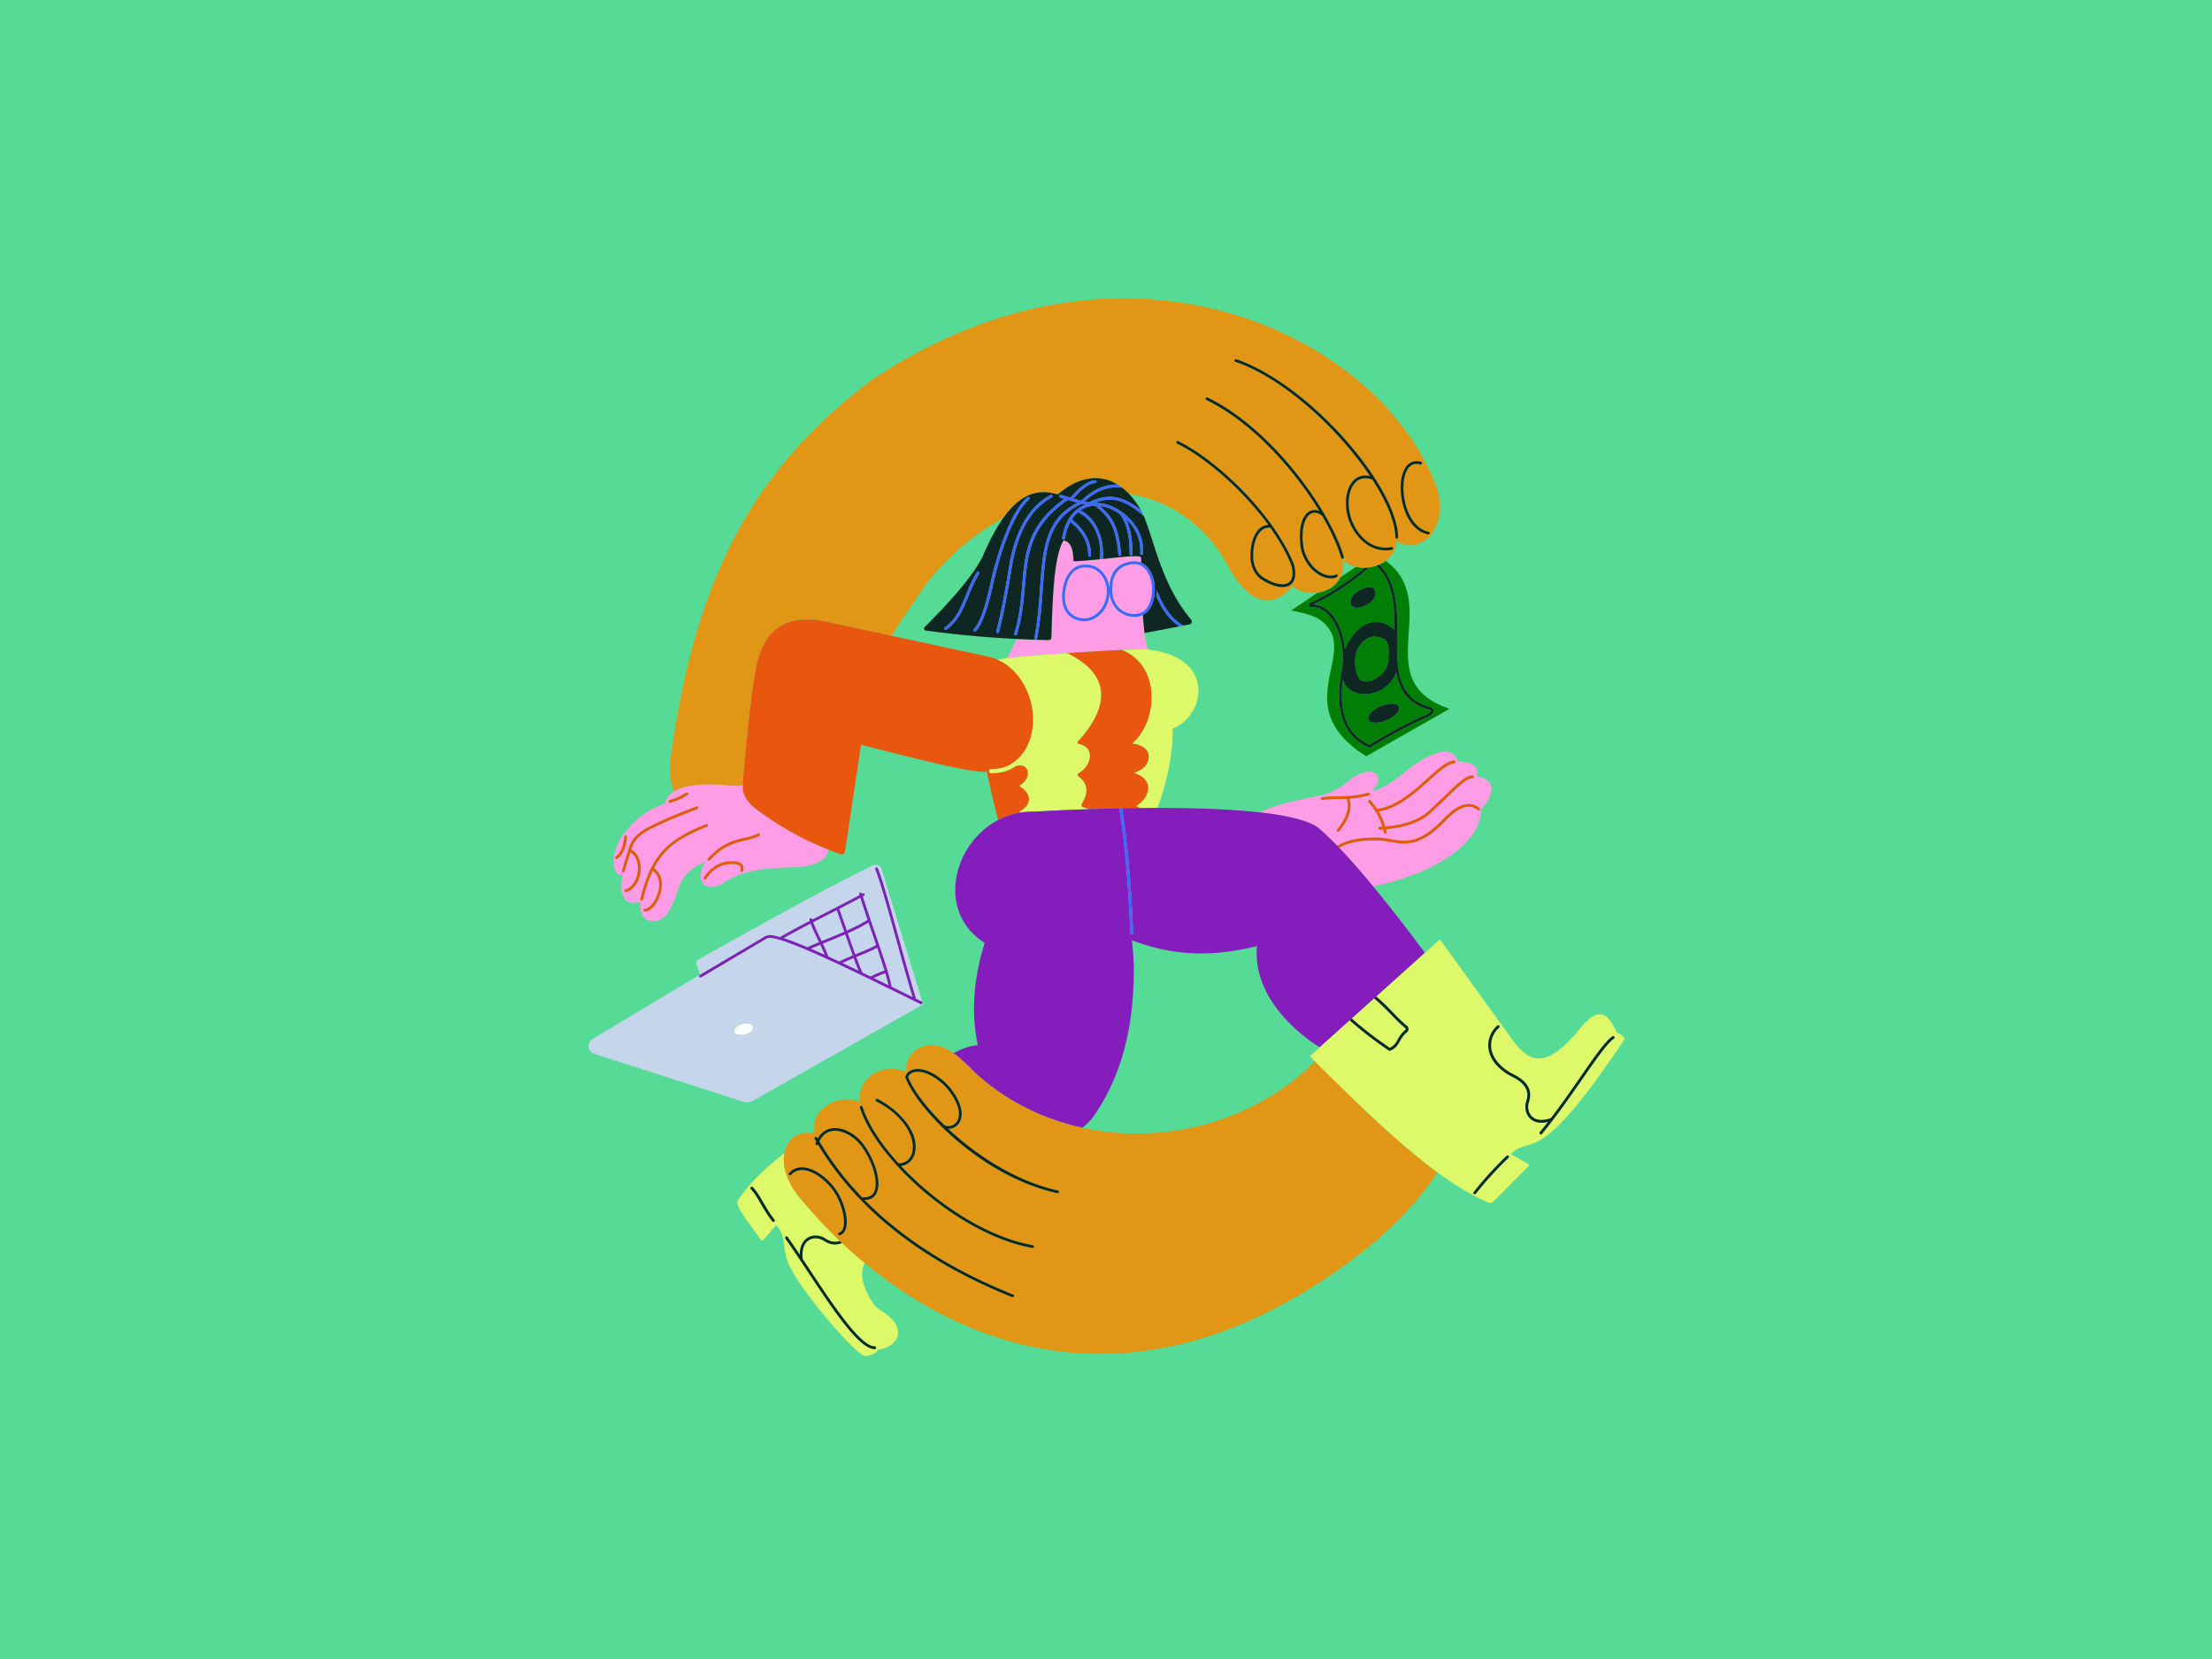 <svg xmlns="http://www.w3.org/2000/svg" width="776" height="582" fill="none"><path fill="#56DB96" d="M0 0h776v582H0z"></path><path fill="#C5D6EC" d="M297.396 327.372a800.067 800.067 0 0 0 2.642 7.447c.278-.115.555-.23.833-.335 2.431-.977 4.709-1.915 6.518-2.958-.382-1.129-.775-2.278-1.177-3.455a920.033 920.033 0 0 1-1.522-4.47c-2.058 1.32-4.575 2.565-7.294 3.771ZM289.384 335.01a87.831 87.831 0 0 0-1.618-3.608 162.37 162.37 0 0 0-3.34 1.416c1.579.68 3.235 1.417 4.958 2.192ZM296.363 324.405l.718 2.067c2.737-1.215 5.264-2.479 7.294-3.79a406.53 406.53 0 0 1-2.547-7.725 398.8 398.8 0 0 1-7.408 3.886c.632 1.8 1.283 3.676 1.943 5.562ZM288.236 330.167c.556-.23 1.12-.46 1.695-.689 2.105-.862 4.24-1.733 6.279-2.623-.249-.708-.498-1.417-.747-2.134a1482.77 1482.77 0 0 0-1.905-5.447c-.842.431-1.684.862-2.546 1.292-1.895.967-3.828 1.953-5.762 2.958.507 1.474 1.417 3.369 2.441 5.504.172.373.364.756.545 1.139ZM301.234 340.562c-.469-1.091-1.062-2.632-1.742-4.48a67.788 67.788 0 0 0-3.963 1.761c1.857.881 3.772 1.79 5.705 2.719ZM287.347 330.54c-.172-.364-.354-.737-.526-1.091-1.005-2.087-1.905-3.953-2.441-5.466a316.95 316.95 0 0 0-9.505 5.131c2.307.746 5.14 1.847 8.337 3.197 1.292-.584 2.68-1.168 4.135-1.771ZM290.295 330.368c-.555.23-1.101.45-1.647.67a78.208 78.208 0 0 1 2.011 4.556c1.225.565 2.479 1.139 3.761 1.733 1.522-.776 3.13-1.474 4.748-2.144a717.402 717.402 0 0 1-2.632-7.419 339.794 339.794 0 0 1-6.241 2.604ZM300.373 335.728c.948 2.565 1.733 4.556 2.211 5.494l2.843 1.379c1.685-.881 3.321-1.58 4.891-2.097-.718-2.373-1.617-5.092-2.623-8.04-1.837 1.043-4.087 1.962-6.48 2.92-.268.105-.555.229-.842.344ZM306.518 343.117c1.723.843 3.455 1.685 5.178 2.527-.249-1.206-.622-2.632-1.091-4.24a31.399 31.399 0 0 0-4.087 1.713Z"></path><path fill="#C5D6EC" d="m264.039 386.219.976-.555 2.125-1.206c.383-.211.775-.44 1.197-.68l1.876-1.062c.392-.22.804-.45 1.225-.689l.297-.173c1.474-.832 3.082-1.742 4.786-2.708l.038-.029c2.709-1.532 5.657-3.207 8.729-4.939l.68-.383c2.833-1.608 5.753-3.254 8.662-4.901l1.273-.718c.996-.564 1.991-1.12 2.968-1.684l.708-.402c.689-.383 1.369-.776 2.039-1.159l.028-.019 22.274-12.606a.263.263 0 0 0-.01-.469c-.105-.057-.22-.105-.325-.162a.451.451 0 0 1-.029.335.473.473 0 0 1-.43.268.577.577 0 0 1-.211-.048l-5.37-2.642c-18.148-8.931-40.737-20.043-47.217-20.599a2.834 2.834 0 0 0-1.704.422l-22.59 13.391a.473.473 0 0 1-.651-.173.485.485 0 0 1 .173-.66l22.608-13.382a3.855 3.855 0 0 1 2.278-.555c.833.077 1.905.307 3.188.67 3.541-2.019 7.045-3.886 10.481-5.666-.029-.125-.067-.249-.096-.364a.482.482 0 0 1 .364-.574.489.489 0 0 1 .574.363l.029.115c1.886-.976 3.762-1.933 5.609-2.881 3.819-1.943 7.447-3.8 10.95-5.705-.029-.095-.067-.191-.096-.287a.481.481 0 1 1 .919-.287c.01.038.029.077.039.115.076-.038.153-.086.229-.124a.484.484 0 0 1 .651.191.484.484 0 0 1-.191.651c-.125.067-.259.143-.393.21 1.436 4.509 2.958 8.96 4.442 13.286 1.656 4.843 3.178 9.275 4.259 12.884.641 2.163 1.13 4.029 1.398 5.513 1.751.862 3.493 1.713 5.216 2.565l2.173 1.063c-2.067-6.901-4.03-14.004-5.934-20.895-2.843-10.29-5.294-19.182-7.17-23.949a.485.485 0 0 1 .268-.622.483.483 0 0 1 .622.268c1.896 4.824 4.356 13.726 7.198 24.044 1.972 7.16 4.021 14.568 6.174 21.718l2.029.996a.494.494 0 0 1 .211.211c-.01-.02-.01-.048-.019-.067l-14.415-47.027c-.622-.842-1.551-1.024-2.575-1.014-16.789 8.203-38.594 20.244-61.614 33.223a1.365 1.365 0 0 0-.622 1.628l1.225 3.627-37.732 22.609c-2.105 1.263-1.742 4.412.594 5.159l52.348 16.818c1.072.402 2.259.287 3.264-.278ZM260 359.418c1.761-.584 3.733-.507 4.068.517.344 1.024-.355 2.192-2.106 2.776-1.761.584-3.963.411-4.298-.613-.345-1.034.574-2.096 2.336-2.68Z"></path><path fill="#841DBB" d="m323.356 351.378-2.03-.995c-2.153-7.151-4.202-14.559-6.173-21.719-2.843-10.318-5.303-19.23-7.198-24.044a.468.468 0 0 0-.622-.268.476.476 0 0 0-.268.622c1.876 4.776 4.326 13.659 7.169 23.949 1.905 6.882 3.867 13.994 5.934 20.895l-2.172-1.063c-1.723-.852-3.465-1.703-5.217-2.565-.268-1.484-.747-3.35-1.398-5.513-1.081-3.618-2.594-8.05-4.259-12.884-1.484-4.317-3.006-8.777-4.441-13.286.134-.067.258-.143.392-.21a.485.485 0 0 0 .192-.651.484.484 0 0 0-.651-.191c-.077.038-.153.086-.23.124-.01-.038-.029-.077-.038-.115a.485.485 0 0 0-.603-.316.484.484 0 0 0-.316.603c.028.096.067.192.095.287-3.503 1.905-7.131 3.753-10.95 5.705a829.207 829.207 0 0 0-5.609 2.881l-.028-.115a.49.49 0 0 0-.575-.363.48.48 0 0 0-.363.574c.028.115.067.239.095.364-3.446 1.79-6.939 3.647-10.481 5.666-1.273-.363-2.345-.603-3.187-.67-.776-.067-1.56.125-2.278.555l-22.609 13.382a.483.483 0 0 0-.172.66c.134.23.43.307.651.173l22.627-13.43c.546-.325 1.139-.469 1.704-.421 6.48.555 29.07 11.668 47.218 20.599l5.37 2.641a.552.552 0 0 0 .21.048.471.471 0 0 0 .46-.603c-.01-.028-.02-.067-.039-.095a.497.497 0 0 0-.21-.211Zm-13.027-10.883a32.651 32.651 0 0 0-4.892 2.096 401.14 401.14 0 0 1-2.842-1.378c-.489-.929-1.274-2.92-2.212-5.494l.862-.345c2.393-.967 4.633-1.886 6.48-2.919.986 2.948 1.886 5.666 2.604 8.04Zm-9.094.067a917.003 917.003 0 0 0-5.714-2.719 74.313 74.313 0 0 1 3.963-1.761c.689 1.848 1.282 3.389 1.751 4.48Zm-6.824-3.235c-1.283-.594-2.527-1.178-3.762-1.733a81.302 81.302 0 0 0-2.01-4.556c.545-.22 1.091-.44 1.646-.67 2.087-.852 4.202-1.713 6.231-2.594.938 2.68 1.838 5.226 2.633 7.418-1.608.661-3.216 1.359-4.738 2.135Zm-5.026-2.317a332.235 332.235 0 0 0-4.958-2.192c1.053-.459 2.173-.938 3.341-1.416a124.057 124.057 0 0 1 1.617 3.608Zm17.134 8.108a29.854 29.854 0 0 1 4.087-1.704c.469 1.608.842 3.034 1.091 4.24-1.723-.852-3.455-1.694-5.178-2.536Zm.881-11.582c-1.81 1.043-4.097 1.971-6.519 2.957-.277.115-.555.221-.833.335a540.526 540.526 0 0 1-2.641-7.446c2.718-1.207 5.235-2.46 7.284-3.772.507 1.503 1.024 2.996 1.522 4.47a408.69 408.69 0 0 1 1.187 3.456Zm-3.025-8.864c-2.02 1.321-4.547 2.575-7.294 3.791l-.718-2.068c-.66-1.886-1.311-3.771-1.952-5.571a344.126 344.126 0 0 0 7.408-3.886 455.438 455.438 0 0 0 2.556 7.734Zm-13.362-2.096c.861-.44 1.703-.871 2.546-1.292a1165.74 1165.74 0 0 1 1.905 5.446c.248.718.497 1.426.746 2.135-2.039.89-4.173 1.761-6.279 2.622-.574.23-1.139.46-1.694.689-.182-.382-.373-.765-.546-1.139-1.024-2.124-1.933-4.02-2.441-5.503a850.025 850.025 0 0 1 5.763-2.958Zm-6.624 3.398c.536 1.512 1.436 3.379 2.441 5.465.172.355.344.718.526 1.092a117.86 117.86 0 0 0-4.125 1.77c-3.197-1.349-6.03-2.45-8.337-3.197a302.653 302.653 0 0 1 9.495-5.13Z"></path><path fill="#fff" d="M261.961 362.711c1.761-.584 2.451-1.742 2.106-2.776-.345-1.024-2.316-1.101-4.068-.517-1.761.584-2.68 1.647-2.336 2.68.335 1.025 2.537 1.187 4.298.613Z"></path><path fill="#007E05" d="M479.482 199.885c-6.643 5.447-12.779 9.419-18.742 12.156 6.365.288 10.29 7.782 11.113 15.66 4.288-9.629 11.343-12.137 17.373-6.758.038-8.595-.46-16.741-6.155-22.245a.427.427 0 0 1-.134-.287 14.112 14.112 0 0 1-3.503.699c.038.029.086.057.115.096a.493.493 0 0 1-.067.679Zm2.766 6.892c.862 1.455-.057 3.886-2.508 5.293-2.45 1.407-4.901 1.627-5.743.163-.842-1.465.412-3.877 2.9-5.207 2.279-1.216 4.604-1.522 5.351-.249ZM470.789 241.867c-.45 10.031 2.604 16.196 9.61 19.402 8.567-5.102 15.057-8.519 20.407-10.73.785-.373 1.092-.842 1.206-1.081a.242.242 0 0 0-.009-.22.335.335 0 0 0-.23-.192c-6.901-1.799-10.605-5.877-11.936-13.132-3.723 9.447-16.616 9.868-18.741 2.546a41.674 41.674 0 0 0-.307 3.407Zm13.573 5.849c2.967-1.245 5.839-1.139 6.413.239.575 1.378-1.359 3.494-4.326 4.738-2.968 1.244-5.839 1.139-6.413-.239-.575-1.379 1.359-3.494 4.326-4.738Z"></path><path fill="#007E05" d="M478.342 238.976c1.503.326 3.437-.22 5.169-1.455 1.895-1.349 3.159-3.254 3.379-5.101.909-7.428-.354-8.376-3.925-9.036a4.188 4.188 0 0 0-.765-.067c-1.264 0-2.364.565-3.102 1.082-1.799 1.253-3.149 3.407-3.522 5.609-.565 3.292.239 8.423 2.766 8.968Z"></path><path fill="#007E05" d="M490.172 221.364c-.134 6.404 0 10.587.459 13.573 1.13 7.37 4.633 11.438 11.381 13.19.373.096.689.354.852.708.153.326.163.709.01 1.034-.201.44-.661 1.063-1.685 1.551-5.379 2.22-11.888 5.657-20.522 10.806l-.211.125-.229-.096c-7.466-3.302-10.864-9.983-10.405-20.417.058-1.493.23-3.091.527-4.872.277-1.1.957-4.891.622-8.337-.603-7.896-4.681-16.042-11.094-15.64a.474.474 0 0 1-.392-.785c-.02-.029-.058-.048-.067-.076a.48.48 0 0 1 .239-.632c6.097-2.709 12.376-6.739 19.21-12.338a12.74 12.74 0 0 1-3.168-.297l-5.427 3.656c-1.56 3.092-4.7 4.949-8.059 5.428l-9.275 6.25c8.021 1.407 11.17 3.101 13.534 6.796 6.968 10.874-13.018 28.074 12.797 44.327l29.252-16.655c-28.993-9.792-2.154-37.071-22.379-51.889-.718.527-1.512.977-2.345 1.321 5.992 5.83 6.442 14.329 6.375 23.269Z"></path><path fill="#0E2722" d="M459.418 212.118c.019.038.048.048.067.077a.48.48 0 0 0-.115.335c.019.258.23.459.508.449 6.413-.402 10.49 7.744 11.093 15.641.335 3.446-.344 7.236-.622 8.337-.287 1.78-.459 3.379-.526 4.872-.469 10.433 2.938 17.114 10.404 20.416l.23.096.211-.124c8.633-5.15 15.142-8.586 20.522-10.807 1.024-.488 1.483-1.12 1.684-1.55a1.222 1.222 0 0 0-.009-1.034 1.323 1.323 0 0 0-.852-.709c-6.748-1.761-10.252-5.829-11.381-13.189-.46-2.987-.603-7.17-.46-13.573.058-8.931-.382-17.43-6.374-23.279-.288.125-.575.23-.871.335a.466.466 0 0 0 .134.287c5.695 5.495 6.192 13.65 6.154 22.245-6.04-5.37-13.094-2.871-17.373 6.758-.823-7.878-4.747-15.382-11.112-15.66 5.963-2.737 12.098-6.709 18.741-12.156a.482.482 0 0 0 .067-.67c-.029-.038-.076-.067-.115-.096-.191.01-.373.029-.564.029-6.825 5.6-13.114 9.629-19.211 12.338-.23.106-.335.393-.23.632Zm16.148 17.89c.373-2.202 1.723-4.346 3.522-5.609.747-.517 1.838-1.082 3.102-1.082.248 0 .507.019.765.067 3.571.651 4.844 1.598 3.925 9.036-.22 1.838-1.484 3.742-3.379 5.102-1.733 1.234-3.666 1.78-5.169 1.454-2.517-.545-3.321-5.676-2.766-8.968Zm14.271 5.905c1.331 7.265 5.035 11.343 11.936 13.133a.381.381 0 0 1 .23.191.247.247 0 0 1 .01.221c-.115.239-.421.698-1.206 1.081-5.351 2.211-11.841 5.619-20.407 10.73-6.997-3.197-10.051-9.371-9.611-19.402.048-1.072.144-2.201.307-3.407 2.125 7.322 15.018 6.901 18.741-2.547Z"></path><path fill="#0E2722" d="M486.448 252.693c2.967-1.244 4.9-3.369 4.326-4.738-.574-1.369-3.446-1.484-6.413-.239-2.967 1.244-4.901 3.369-4.326 4.738.574 1.368 3.445 1.483 6.413.239ZM473.996 212.233c.842 1.464 3.302 1.244 5.743-.163 2.441-1.407 3.359-3.838 2.508-5.293-.747-1.263-3.073-.957-5.351.258-2.489 1.321-3.743 3.733-2.9 5.198Z"></path><path fill="#E19615" d="M439.671 195.827c.172 2.881 1.445 5.36 3.398 6.643 3.704 2.431 7.255 3.187 9.045 1.914 1.359-.957 1.694-3.034.967-6.001-1.733-4.365-4.298-8.845-7.38-13.209h-.048a4.034 4.034 0 0 0-.584-.039c-.957 0-1.837.354-2.603 1.063-1.915 1.761-3.044 5.628-2.795 9.629Z"></path><path fill="#E19615" d="M257.693 275.742a6.034 6.034 0 0 0 2.862-.393c.009-.21.009-.402.038-.622 1.292-15.621 2.747-29.854 4.633-40.249 2.728-14.368 11.285-19.019 24.121-16.502l23.499 5.063c2.268-3.819 4.766-7.58 7.504-11.39 7.81-12.788 19.067-23.068 31.596-29.902 5.877-8.27 11.994-10.51 19.125-8.27 7.686-6.586 15.018-7.179 21.029-3.475h.01a14.95 14.95 0 0 1 1.502 1.034 21.21 21.21 0 0 1 2.412 2.182c13.736 2.364 26.084 10.079 34.267 24.38 6.49 13.027 15.641 17.363 23.021 8.011 2.431 2.02 5.762 2.757 8.892 2.297 3.36-.488 6.499-2.335 8.059-5.427.852-1.684 1.235-3.723.938-6.116 1.091 1.235 2.69 2.058 4.499 2.46 1.005.229 2.077.325 3.168.296l.565-.028a14.112 14.112 0 0 0 3.503-.699c.297-.096.584-.211.871-.335a11.667 11.667 0 0 0 2.345-1.321c2.116-1.56 3.609-3.867 3.762-6.949 9.036 5.781 19.89-6.059 13.152-21.173-20.991-51.496-108.621-94.617-197.505-35.128-40.488 30.706-61.508 67.873-70.285 132.387-.575 4.279-.106 8.232 1.158 11.764 4.968-3.025 14.568-2.623 21.259-1.895Zm236.165-112.708c1.215-1.187 2.833-1.541 4.642-1.043a.475.475 0 0 1 .335.583.48.48 0 0 1-.593.335c-1.494-.411-2.747-.143-3.724.804-2.163 2.097-2.804 7.466-1.522 12.769 1.35 5.571 4.413 9.333 8.175 10.051a.476.476 0 0 1-.087.947c-.028 0-.057 0-.086-.009-4.144-.795-7.485-4.815-8.93-10.769-1.379-5.685-.642-11.313 1.79-13.668Zm-60.781-36.737a.473.473 0 0 1 .603-.296c11.802 4.039 25.997 14.463 37.962 27.892 11.553 12.96 18.76 26.217 18.818 34.592a.475.475 0 0 1-.479.479.48.48 0 0 1-.478-.479c-.039-5.331-3.121-12.606-8.127-20.33a.409.409 0 0 1-.21-.019c-2.413-.785-4.461-.316-5.925 1.349-2.671 3.073-2.862 9.4-.431 14.406 2.938 6.03 7.916 9.026 13.333 8.011a.478.478 0 0 1 .173.938c-.766.144-1.513.211-2.231.211-5.762 0-9.983-4.326-12.137-8.749-2.594-5.322-2.345-12.108.565-15.448 1.532-1.752 3.676-2.393 6.097-1.857-10.883-16.272-30.007-34.2-47.256-40.106-.229-.067-.363-.345-.277-.594Zm-10.098 13.372a.478.478 0 0 1 .641-.22c16.722 8.098 32.085 25.7 40.919 40.785.01.01.019.01.029.02.105.086.172.21.182.335 3.168 5.465 5.485 10.586 6.681 14.788a.48.48 0 0 1-.325.593c-.048.01-.087.02-.134.02a.472.472 0 0 1-.46-.345c-1.187-4.183-3.503-9.285-6.671-14.731-1.082-.804-2.623-1.512-4.068-.641-2.049 1.234-3.58 5.561-2.374 12.443 1.053 3.867 3.532 7.074 6.633 8.509 1.694.795 3.369.919 4.594.354a.47.47 0 0 1 .632.23.469.469 0 0 1-.229.632c-.632.287-1.35.44-2.116.44-1.034 0-2.163-.268-3.283-.785-3.35-1.56-6.03-4.987-7.16-9.169-1.148-6.481-.038-11.755 2.805-13.478 1.072-.641 2.307-.689 3.589-.181-8.854-14.607-23.623-31.195-39.656-38.958a.466.466 0 0 1-.229-.641Zm-10.28 15.277a.477.477 0 0 1 .641-.22c14.07 6.93 33.76 26.006 40.651 43.36 1.072 4.336-.134 6.231-1.321 7.073-.737.527-1.684.776-2.776.776-2.067 0-4.661-.919-7.341-2.68-2.202-1.446-3.637-4.202-3.829-7.39-.258-4.269.986-8.442 3.101-10.395.919-.852 2.001-1.292 3.169-1.321-8.979-12.338-21.987-23.613-32.066-28.581a.44.44 0 0 1-.229-.622Z"></path><path fill="#0E2722" d="M412.91 155.587c10.088 4.968 23.087 16.243 32.065 28.581-1.168.02-2.249.469-3.168 1.321-2.116 1.953-3.36 6.126-3.101 10.395.191 3.178 1.627 5.944 3.828 7.39 2.69 1.761 5.274 2.68 7.342 2.68 1.091 0 2.039-.259 2.776-.776 1.187-.842 2.383-2.737 1.321-7.073-6.892-17.354-26.581-36.43-40.652-43.36a.478.478 0 0 0-.641.22c-.115.239 0 .507.23.622Zm32.735 29.577h.048c3.082 4.365 5.647 8.844 7.38 13.209.727 2.967.392 5.044-.967 6.001-1.79 1.264-5.341.508-9.045-1.914-1.953-1.283-3.226-3.762-3.398-6.643-.24-3.991.88-7.868 2.795-9.629.765-.708 1.646-1.062 2.603-1.062.192 0 .393.009.584.038ZM423.198 140.311c16.033 7.762 30.802 24.35 39.656 38.957-1.282-.508-2.517-.469-3.589.182-2.843 1.713-3.953 6.987-2.805 13.477 1.13 4.183 3.81 7.609 7.16 9.169 1.12.527 2.249.785 3.283.785.766 0 1.484-.143 2.115-.44a.475.475 0 1 0-.402-.861c-1.225.564-2.9.44-4.594-.355-3.101-1.445-5.58-4.642-6.633-8.509-1.216-6.882.316-11.208 2.373-12.443 1.446-.871 2.987-.163 4.068.641 3.169 5.446 5.476 10.548 6.672 14.731a.47.47 0 0 0 .459.345c.039 0 .087-.01.134-.019a.473.473 0 0 0 .326-.594c-1.197-4.202-3.513-9.323-6.681-14.788a.457.457 0 0 0-.182-.335c-.01-.01-.019-.01-.029-.02-8.835-15.094-24.197-32.687-40.919-40.785a.48.48 0 0 0-.642.22.484.484 0 0 0 .23.642ZM433.372 126.91c17.249 5.906 36.373 23.834 47.256 40.106-2.431-.536-4.565.095-6.097 1.857-2.91 3.34-3.159 10.127-.565 15.449 2.154 4.422 6.375 8.748 12.137 8.748.718 0 1.465-.067 2.231-.21a.478.478 0 0 0 .382-.556.481.481 0 0 0-.555-.382c-5.417 1.014-10.404-1.982-13.333-8.012-2.431-5.006-2.25-11.333.431-14.406 1.454-1.675 3.503-2.144 5.924-1.349a.539.539 0 0 0 .211.019c5.006 7.724 8.088 14.999 8.127 20.33 0 .259.22.479.478.479a.48.48 0 0 0 .479-.479c-.058-8.375-7.275-21.632-18.818-34.592-11.965-13.429-26.16-23.853-37.962-27.892a.47.47 0 0 0-.603.297c-.105.229.029.507.277.593ZM500.998 187.48c.029.01.058.01.086.01a.477.477 0 0 0 .087-.948c-3.772-.718-6.825-4.479-8.175-10.05-1.282-5.293-.641-10.663 1.522-12.769.977-.948 2.23-1.216 3.724-.804a.49.49 0 0 0 .593-.335.472.472 0 0 0-.335-.584c-1.819-.498-3.427-.143-4.642 1.043-2.432 2.355-3.169 7.983-1.79 13.679 1.445 5.944 4.786 9.964 8.93 10.758Z"></path><path fill="#FE9CE5" d="M401.489 221.891a95.924 95.924 0 0 1-.546-6.164c-.842.43-1.79.66-2.833.66-4.949 0-8.49-3.542-8.863-8.72-.01.555-.048 1.12-.144 1.685-.421 2.603-1.675 4.92-3.522 6.518-1.551 1.34-3.379 2.039-5.227 2.039-.392 0-.775-.029-1.167-.096-2.594-.421-4.537-1.771-5.6-3.905-.938-1.886-1.196-4.365-.746-7.169 1.005-6.232 4.46-9.342 9.495-8.529 2.24.364 4.183 1.733 5.456 3.858.804 1.34 1.282 2.881 1.416 4.498.058-5.609 2.709-8.921 7.677-9.581 1.244-.163 2.412-.01 3.455.431-.009-.498-.009-.977-.019-1.484 0-.316-.21-.613-.517-.68-1.713-.392-7.025.23-12.95.843-.316.028-.642.067-.967.095-3.006.307-6.126.584-8.988.718-.172.01-.316-.134-.325-.306-.039-3.857-.919-6.576-3.475-7.016-3.417 5.58-3.8 20.043-4.288 34.181a.903.903 0 0 1-.91.785c-1.387-.029-2.785-.058-4.173-.106l-.967-.028a319.528 319.528 0 0 1-6.106-.259 77.048 77.048 0 0 1-3.36 6.71c4.269-.488 12.52-1.158 21.134-1.742 6.796-.459 13.813-.871 19.249-1.11 4.355-.182 7.706-.259 9.132-.163-.565-1.302-.986-3.302-1.312-5.762h-.009a.75.75 0 0 0 0-.201Z"></path><path fill="#FE9CE5" d="M382.184 199.158a8.891 8.891 0 0 0-1.388-.115c-4.958 0-6.518 4.815-7.007 7.858-.421 2.604-.191 4.882.661 6.595.928 1.876 2.575 3.015 4.891 3.389 1.962.316 3.953-.297 5.619-1.733 1.684-1.445 2.823-3.56 3.206-5.944.383-2.383-.038-4.738-1.177-6.643-1.149-1.885-2.843-3.091-4.805-3.407Z"></path><path fill="#0E2722" d="M324.39 219.995c-.411.412-.181 1.13.402 1.207a362.558 362.558 0 0 0 31.865 2.957c2.039.096 4.068.192 6.107.259 1.282-6.394 1.723-12.578 2.106-18.091.957-13.487 1.713-24.226 13.199-29.979a132.552 132.552 0 0 1-3.465-1.005c-13.257 9.199-14.099 18.943-15.066 30.218-.459 5.399-.938 10.989-2.795 17.009a.483.483 0 0 1-.459.335.711.711 0 0 1-.144-.019.484.484 0 0 1-.316-.603c1.828-5.925 2.297-11.457 2.757-16.808.967-11.342 1.819-21.173 14.855-30.486-.497-.153-.995-.297-1.512-.45a.48.48 0 0 1 .268-.919c.804.23 1.579.469 2.355.699.325.096.651.191.966.287 2.594-2.938 5.619-5.906 8.615-6.088a.48.48 0 0 1 .057.958c-2.546.162-5.274 2.756-7.667 5.436.958.278 1.896.536 2.805.766 4.03-3.924 8.059-5.733 12.769-5.666-6.011-3.705-13.343-3.111-21.03 3.474-7.13-2.24-13.247 0-19.124 8.27-2.469 3.475-4.891 8.012-7.332 13.736-3.8 7.265-11.467 15.717-20.216 24.503Zm7.639.852a.496.496 0 0 1-.278.087.478.478 0 0 1-.277-.872c3.924-2.794 5.513-6.7 7.351-11.227 1.072-2.642 2.182-5.36 3.857-8.079a.48.48 0 0 1 .814.507c-1.637 2.652-2.728 5.332-3.791 7.936-1.809 4.47-3.522 8.691-7.676 11.648Zm36.459-47.169a.484.484 0 0 1 .651.191.485.485 0 0 1-.192.651c-5.341 2.91-9.218 8.011-11.85 15.611-.871 2.499-1.541 5.217-2.048 8.29-1.388 8.298-2.776 16.329-4.614 23.307a.479.479 0 0 1-.459.354c-.038 0-.077-.009-.125-.019a.476.476 0 0 1-.344-.584c1.828-6.939 3.216-14.941 4.594-23.221.527-3.13 1.206-5.896 2.087-8.442 2.709-7.83 6.738-13.114 12.3-16.138Zm-16.981 16.827c2.872-8.05 5.791-13.295 8.912-16.043a.484.484 0 0 1 .679.048.484.484 0 0 1-.048.68c-2.957 2.594-5.867 7.858-8.643 15.64-1.618 4.518-2.986 9.419-4.212 14.99-.832 3.819-3.082 12.989-5.886 15.544a.482.482 0 0 1-.326.125.504.504 0 0 1-.354-.153.484.484 0 0 1 .029-.68c1.809-1.637 3.896-7.265 5.599-15.037 1.235-5.619 2.623-10.558 4.25-15.114Z"></path><path fill="#0E2722" d="M383.83 176.482c.124-.009.249-.019.373-.019.048-.009.105-.009.153-.009 2.738-.039 5.657.861 8.433 2.67.239.153.459.316.689.479.019.009.029.019.048.028 5.198 3.686 7.83 8.835 7.428 14.588a.48.48 0 0 1-.479.44h-.038a.472.472 0 0 1-.44-.507c.325-4.595-1.427-8.797-4.978-12.089 1.541 3.158 2.307 7.265 2.25 12.271 0 .258-.22.469-.479.469h-.01a.468.468 0 0 1-.469-.488c.067-6.079-1.072-10.769-3.388-13.947-.211-.153-.421-.306-.651-.449-2.144-1.398-4.365-2.212-6.499-2.441 5.006 4.221 6.758 8.308 7.533 16.98a.475.475 0 0 1-.431.517h-.048a.485.485 0 0 1-.478-.44c-.804-8.912-2.652-12.798-8.175-17.134-1.273.038-2.507.278-3.646.775a8.907 8.907 0 0 0-1.532.872c5.954 2.89 8.452 10.509 7.868 17.037 5.925-.612 11.237-1.234 12.951-.842.306.067.517.364.517.68.009.497.009.985.019 1.483a5.973 5.973 0 0 1 1.646 1.034c1.953 1.713 3.121 4.815 3.121 8.289 0 4.432-1.57 7.667-4.174 8.988.144 2.182.326 4.24.546 6.164.009.067.009.134.019.201h.01l12.232-2.345c-3.704-2.441-5.992-5.877-8.078-10.529.124-.574.172-1.263.182-1.991 2.354 5.676 4.824 9.649 9.284 12.262l2.135-.412c.775-.153 1.11-1.072.603-1.675-10.501-12.405-13.008-28.103-16.665-36.44a.188.188 0 0 1-.095-.057c-6.615-5.647-11.18-6.892-17.287-4.413Z"></path><path fill="#0E2722" d="M393.612 171.055c-4.939-.479-9.074 1.062-13.171 4.891a32.54 32.54 0 0 0 1.522.297c6.681-3.188 11.64-2.527 18.225 2.651-.019-.048-.048-.086-.067-.124-1.225-2.135-2.604-3.992-4.097-5.542a20.301 20.301 0 0 0-2.412-2.173ZM368.811 223.767c.488-14.138.871-28.601 4.288-34.181 2.556.44 3.437 3.159 3.475 7.016.009.172.153.316.325.306 2.862-.134 5.983-.411 8.988-.717.833-8.338-3.216-14.521-7.772-16.483-.814.699-1.532 1.551-2.154 2.536 4.537 3.552 6.815 7.782 6.768 12.578a.479.479 0 0 1-.479.469h-.01a.468.468 0 0 1-.469-.488c.048-4.442-2.077-8.376-6.288-11.716-.862 1.617-1.513 3.532-1.905 5.762a.491.491 0 0 1-.555.392.49.49 0 0 1-.393-.555c.91-5.197 2.968-8.165 5.054-9.878.01-.009.019-.019.029-.019a10.523 10.523 0 0 1 2.422-1.484c.258-.114.536-.191.804-.277a43.45 43.45 0 0 1-1.427-.316c-11.974 5.389-12.73 16.119-13.687 29.672-.393 5.495-.823 11.649-2.096 18.053 1.387.048 2.785.076 4.173.105a.886.886 0 0 0 .909-.775Z"></path><path fill="#4166FF" d="M381.964 176.253a31.355 31.355 0 0 1-1.522-.297c4.107-3.829 8.232-5.38 13.171-4.891a14.849 14.849 0 0 0-1.503-1.034h-.009c-4.71-.067-8.739 1.742-12.769 5.666a78.162 78.162 0 0 1-2.805-.765c2.393-2.681 5.112-5.274 7.667-5.437a.48.48 0 0 0-.057-.957c-2.996.191-6.03 3.149-8.615 6.087-.325-.095-.641-.191-.966-.287-.766-.23-1.551-.469-2.355-.699a.48.48 0 0 0-.268.919c.517.153 1.014.297 1.512.45-13.027 9.323-13.879 19.144-14.855 30.486-.46 5.351-.929 10.893-2.757 16.808a.493.493 0 0 0 .316.603.491.491 0 0 0 .603-.315c1.857-6.021 2.336-11.611 2.795-17.01.967-11.275 1.809-21.029 15.066-30.218 1.177.354 2.336.699 3.465 1.005-11.486 5.753-12.242 16.493-13.2 29.979-.382 5.514-.823 11.697-2.105 18.091l.966.029c1.273-6.404 1.704-12.559 2.097-18.053.966-13.553 1.723-24.283 13.687-29.672.479.115.957.22 1.427.316-.268.095-.537.162-.805.277a10.54 10.54 0 0 0-2.421 1.484c-.01.009-.019.009-.029.019-2.096 1.713-4.144 4.68-5.054 9.878a.478.478 0 0 0 .393.555.484.484 0 0 0 .555-.392c.392-2.231 1.043-4.145 1.905-5.763 4.211 3.341 6.336 7.275 6.288 11.716 0 .268.211.479.469.489h.01a.478.478 0 0 0 .478-.47c.058-4.795-2.23-9.026-6.767-12.577.622-.986 1.34-1.838 2.154-2.536 4.556 1.962 8.614 8.145 7.772 16.482.326-.028.651-.067.967-.095.574-6.528-1.914-14.148-7.868-17.038a9.67 9.67 0 0 1 1.531-.871c1.139-.498 2.374-.737 3.647-.776 5.533 4.336 7.37 8.223 8.175 17.134.019.249.229.44.478.44h.048a.474.474 0 0 0 .431-.517c-.785-8.672-2.527-12.759-7.533-16.98 2.134.239 4.364 1.043 6.499 2.441.22.143.431.297.651.45 2.316 3.177 3.465 7.868 3.388 13.946 0 .268.211.478.469.488h.01a.478.478 0 0 0 .478-.469c.058-5.006-.708-9.103-2.249-12.271 3.551 3.302 5.303 7.495 4.977 12.089a.473.473 0 0 0 .441.507h.038a.48.48 0 0 0 .479-.44c.411-5.753-2.231-10.902-7.428-14.587-.019-.01-.029-.02-.048-.029-.23-.163-.45-.326-.689-.479-2.776-1.809-5.695-2.708-8.433-2.67a.416.416 0 0 0-.153.009c-.125 0-.249.01-.373.02 6.106-2.48 10.682-1.235 17.296 4.422a.198.198 0 0 0 .096.057 24.063 24.063 0 0 0-1.025-2.058c-6.585-5.216-11.553-5.877-18.234-2.689Z"></path><path fill="#4166FF" d="M356.187 189.816c-.881 2.555-1.57 5.312-2.087 8.442-1.378 8.28-2.766 16.282-4.594 23.221a.476.476 0 0 0 .345.584c.038.01.086.019.124.019a.478.478 0 0 0 .459-.354c1.838-6.978 3.236-15.009 4.614-23.307.517-3.073 1.187-5.791 2.048-8.289 2.633-7.6 6.509-12.702 11.85-15.612a.485.485 0 0 0 .192-.651.484.484 0 0 0-.651-.191c-5.561 3.024-9.591 8.308-12.3 16.138ZM341.629 221.335c.096.106.22.154.354.154.115 0 .23-.039.326-.125 2.804-2.546 5.054-11.716 5.886-15.544 1.216-5.571 2.594-10.482 4.212-14.99 2.785-7.782 5.686-13.046 8.643-15.64a.483.483 0 0 0 .048-.68.483.483 0 0 0-.679-.048c-3.121 2.738-6.04 7.993-8.912 16.043-1.627 4.556-3.015 9.495-4.24 15.114-1.694 7.772-3.79 13.4-5.599 15.037a.483.483 0 0 0-.039.679ZM343.343 200.603a.483.483 0 0 0-.661.153c-1.675 2.719-2.785 5.447-3.857 8.079-1.838 4.527-3.427 8.433-7.351 11.228a.477.477 0 0 0-.115.67.471.471 0 0 0 .392.201.496.496 0 0 0 .278-.087c4.154-2.957 5.867-7.178 7.686-11.648 1.053-2.604 2.154-5.294 3.79-7.935a.486.486 0 0 0-.162-.661ZM405.856 207.227c-.01.727-.058 1.416-.182 1.991 2.086 4.652 4.374 8.088 8.078 10.529l1.388-.259c-4.46-2.613-6.93-6.585-9.284-12.261Z"></path><path fill="#E9570F" d="M357.574 284.73c4.125-1.991 4.968-6.031 0-9.017 4.834-2.814 3.541-8.519-1.273-6.949-2.91 1.991-5.561 2.45-8.548 2.469h-.009a.715.715 0 0 1-.718-.708.73.73 0 0 1 .708-.727c2.403-.02 4.48-.316 6.681-1.551 11.965-7.217 9.869-27.529-1.799-35.397a16.428 16.428 0 0 0-2.709-1.454 18.74 18.74 0 0 0-3.446-1.092l-33.626-7.255-23.498-5.064c-12.846-2.517-21.393 2.135-24.121 16.502-1.886 10.395-3.341 24.628-4.633 40.25-.029.21-.029.411-.038.622-.173 2.967.928 5.274 3.962 7.935 8.108 6.241 16.895 11.218 26.112 14.817a97.404 97.404 0 0 0 4.241 1.551c.717.248 1.483-.23 1.598-.986l5.609-37.388c17.784 4.48 38.364 9.917 44.116 9.476 1.111 5.341 2.47 11.017 4.001 16.904a26.047 26.047 0 0 1 8.079-2.642 6.578 6.578 0 0 0-.689-.296Z"></path><path fill="#DDF869" d="M379.512 282.011c2.355-3.771 2.326-7.093-1.215-9.725a.587.587 0 0 1 .067-.976c4.69-2.699 5.915-9.141.182-10.328a.569.569 0 0 1-.307-.938c10.539-11.592 12.271-23.03-3.8-30.917-8.614.584-16.865 1.254-21.134 1.742-1.158.134-2.048.249-2.546.354a7.665 7.665 0 0 0-.843.172 16.04 16.04 0 0 1 2.709 1.455c11.668 7.868 13.765 28.18 1.8 35.397-2.202 1.235-4.279 1.531-6.681 1.55a.712.712 0 0 0-.709.728c0 .392.326.708.718.708h.01c2.986-.019 5.638-.478 8.547-2.469 4.805-1.57 6.098 4.135 1.273 6.949 4.968 2.986 4.126 7.026 0 9.016.24.087.479.192.699.297a26.748 26.748 0 0 1 4.834-.287h.01s7.628-.479 18.684-.852c-.488-.344-1.082-.593-1.809-.708-.527-.096-.776-.718-.489-1.168Z"></path><path fill="#E9570F" d="M398.599 282.825c5.398-3.417 6.164-9.706-.804-11.678 6.279-1.665 7.954-9.399-.642-10.337 8.672-6.863 10.788-26.955-3.465-32.793-5.436.239-12.453.65-19.249 1.11 16.071 7.887 14.339 19.325 3.8 30.917a.569.569 0 0 0 .307.938c5.733 1.187 4.508 7.629-.182 10.328a.587.587 0 0 0-.067.976c3.541 2.632 3.57 5.954 1.216 9.725-.288.45-.039 1.072.488 1.158.727.115 1.321.364 1.809.709 3.34-.115 6.997-.221 10.854-.297.326-.01.641-.01.967-.019a599.12 599.12 0 0 1 6.174-.086c-.307-.268-.699-.489-1.206-.651Z"></path><path fill="#DDF869" d="M393.689 228.017c14.253 5.838 12.137 25.93 3.465 32.793 8.596.938 6.921 8.672.642 10.337 6.968 1.972 6.202 8.261.804 11.678.507.153.9.373 1.206.651 2.058-.02 4.144-.039 6.25-.039 3.609-9.897 5.427-19.201 5.303-27.834 10.816-4.021 16.052-24.437-8.146-27.711a3.777 3.777 0 0 0-.392-.038c-1.426-.096-4.776-.019-9.132.163Z"></path><path fill="#FE9CE5" d="M264.519 283.284c-3.035-2.661-4.135-4.967-3.963-7.935a6.022 6.022 0 0 1-2.862.393c-6.691-.728-16.291-1.13-21.259 1.895-1.656 1.015-2.805 2.403-3.14 4.288-4.24 1.532-8.538 3.408-13.592 9.562-5.991 6.356-5.293 16.761-1.177 15.468-1.79 7.093.871 11.276 6.308 9.4-.89 4.279 1.685 6.48 3.159 6.681 6.47.871 7.801-5.676 10.471-12.443.603-1.532 1.455-2.968 2.604-4.154 1.751-1.81 3.905-3.159 6.413-4.088-4.097 6.72-.163 11.678 6.949 7.045 5.351-3.723 13.42-4.968 23.336-5.102 8.567-.239 12.214-2.517 12.855-6.202v-.01c-9.208-3.579-17.995-8.557-26.102-14.798Zm-3.59 10.711c1.704-.402 3.322-.785 4.987-1.579a.481.481 0 0 1 .412.871c-1.762.842-3.494 1.254-5.179 1.656-3.608.852-7.332 1.742-12.079 6.825a.466.466 0 0 1-.354.153.482.482 0 0 1-.326-.125.482.482 0 0 1-.019-.679c4.939-5.313 8.816-6.232 12.558-7.122ZM234.903 280.7c2.001-.546 3.954-1.426 5.801-2.604a.48.48 0 0 1 .66.144.48.48 0 0 1-.143.661c-1.934 1.234-3.972 2.153-6.069 2.727a.534.534 0 0 1-.124.02.48.48 0 0 1-.46-.355.489.489 0 0 1 .335-.593Zm-18.32 20.56a.434.434 0 0 1-.268.077.5.5 0 0 1-.402-.211.476.476 0 0 1 .134-.66c1.646-1.101 2.613-3.36 2.967-6.911a.483.483 0 0 1 .527-.431.484.484 0 0 1 .431.527c-.393 3.857-1.494 6.346-3.389 7.609Zm3.025 11.687c-.039.01-.077.02-.115.02a.47.47 0 0 1-.46-.364.477.477 0 0 1 .345-.584c2.556-.661 4.02-3.58 4.346-6.183.373-3.016-.632-5.667-2.566-6.854a157.532 157.532 0 0 0-2.01 6.691.48.48 0 0 1-.459.354.482.482 0 0 1-.46-.613c.967-3.455 1.848-6.317 2.709-8.748.9-2.537 2.948-4.614 6.26-6.346 5.896-3.082 12.099-5.466 17.076-7.39a.481.481 0 1 1 .345.9c-4.958 1.905-11.132 4.279-16.98 7.342-3.13 1.636-4.978 3.484-5.811 5.819-.124.345-.239.689-.363 1.053 2.89 1.608 3.551 5.131 3.197 7.906-.441 3.571-2.432 6.318-5.054 6.997Zm9.792-8.318c2.469 1.589 3.369 4.748 2.402 8.481-.813 3.14-3.044 6.538-5.571 6.681h-.028a.488.488 0 0 1-.479-.45.481.481 0 0 1 .45-.507c1.761-.096 3.867-2.766 4.7-5.963.852-3.264.134-6.002-1.905-7.37-1.311 2.766-2.412 6.049-3.379 10.05a.48.48 0 0 1-.469.364c-.038 0-.076 0-.115-.01a.476.476 0 0 1-.354-.574c3.848-16.062 10.223-21.068 23.039-26.208a.477.477 0 0 1 .623.268.477.477 0 0 1-.268.622c-9.141 3.666-14.789 7.122-18.646 14.616Zm31.252.986a.482.482 0 1 1-.9-.344c.124-.316.268-.91-.105-1.379-.364-.449-1.484-1.129-4.997-.612-3.8.967-5.619 3.101-6.901 5.063a.484.484 0 0 1-.402.22.48.48 0 0 1-.402-.737c1.378-2.115 3.35-4.422 7.514-5.475 3.082-.459 5.063-.134 5.925.948.507.613.603 1.455.268 2.316Z"></path><path fill="#E9570F" d="M248.064 290.013a.476.476 0 0 0 .268-.622.476.476 0 0 0-.622-.268c-12.827 5.14-19.192 10.146-23.04 26.208a.476.476 0 0 0 .354.574c.039.01.077.01.115.01a.48.48 0 0 0 .469-.364c.957-4.001 2.058-7.294 3.379-10.05 2.039 1.368 2.757 4.106 1.905 7.37-.833 3.197-2.939 5.867-4.7 5.963a.47.47 0 0 0-.45.507c.01.259.22.45.479.45h.029c2.527-.134 4.757-3.541 5.57-6.681.967-3.733.067-6.901-2.402-8.48 3.838-7.495 9.485-10.951 18.646-14.617ZM219.531 293.124a.477.477 0 0 0-.527.431c-.354 3.551-1.321 5.81-2.967 6.911a.476.476 0 0 0-.134.66.487.487 0 0 0 .402.211.54.54 0 0 0 .268-.077c1.895-1.263 3.006-3.752 3.388-7.609a.476.476 0 0 0-.43-.527Z"></path><path fill="#E9570F" d="M221.465 298.044c.124-.364.248-.708.363-1.053.833-2.335 2.671-4.183 5.81-5.819 5.849-3.054 12.023-5.428 16.981-7.342a.481.481 0 1 0-.345-.9c-4.987 1.915-11.189 4.298-17.076 7.39-3.312 1.732-5.36 3.809-6.26 6.346-.861 2.421-1.752 5.283-2.709 8.748a.486.486 0 0 0 .46.613c.21 0 .402-.134.459-.354a156.08 156.08 0 0 1 2.01-6.691c1.934 1.187 2.948 3.838 2.565 6.854-.325 2.603-1.799 5.532-4.345 6.183a.476.476 0 0 0-.345.584c.058.22.249.364.46.364.038 0 .076 0 .115-.02 2.622-.679 4.613-3.426 5.063-6.997.345-2.775-.316-6.298-3.206-7.906ZM248.369 301.107a.483.483 0 0 0 .019.68.48.48 0 0 0 .325.124.482.482 0 0 0 .355-.153c4.738-5.083 8.471-5.963 12.079-6.825 1.685-.402 3.417-.813 5.179-1.656a.49.49 0 0 0 .229-.641.482.482 0 0 0-.641-.23c-1.665.795-3.283 1.178-4.987 1.58-3.742.899-7.619 1.818-12.558 7.121ZM254.467 302.342c-4.164 1.052-6.135 3.359-7.514 5.475a.47.47 0 0 0 .144.66.504.504 0 0 0 .258.077.485.485 0 0 0 .402-.22c1.273-1.963 3.102-4.097 6.902-5.064 3.503-.517 4.632.163 4.996.613.373.469.23 1.072.105 1.378a.482.482 0 0 0 .9.345c.335-.862.239-1.704-.249-2.326-.88-1.072-2.862-1.398-5.944-.938ZM235.027 281.638c.038 0 .086-.01.124-.019a21.905 21.905 0 0 0 6.069-2.728.478.478 0 0 0-.517-.804c-1.848 1.187-3.8 2.067-5.801 2.603a.475.475 0 0 0-.335.584c.058.23.259.364.46.364Z"></path><path fill="#FE9CE5" d="M469.135 296.723c3.331-2.029 7.973-2.996 13.946-2.852h.009c1.666 0 3.264.277 4.805.545 5.073.881 9.859 1.723 17.967-6.604 5.35-5.753 9.658-7.17 13.17-4.336.201.162.24.469.077.67a.475.475 0 0 1-.67.076c-3.092-2.488-6.863-1.139-11.879 4.26-8.461 8.7-13.726 7.782-18.818 6.891-1.503-.258-3.053-.536-4.652-.536h-.009c-5.667-.143-10.079.737-13.238 2.613 3.877 4.059 7.983 8.787 11.879 13.497 18.693-3.733 37.674-13.841 37.856-26.888 5.542-6.413 4.422-10.739-1.541-11.706 1.043-3.293-1.359-4.948-6.557-5.274-1.799-5.351-7.523-3.628-13.687.163-5.657 3.474-8.816 8.107-16.588 10.433 5.647-5.714-.125-10.73-8.921-3.034-2.135 1.866-6.614 3.867-8.404 4.307-11.142 2.144-17.966 3.934-21.948 6.069 9.686 1.081 17.382 2.833 20.79 5.59 1.971 1.675 4.154 3.771 6.413 6.116Zm13.965-12.941c6.767-.9 12.836-6.356 17.727-10.759 3.762-3.388 6.738-6.068 9.256-6.212.306 0 .488.192.507.45a.48.48 0 0 1-.45.507c-2.182.125-5.188 2.834-8.672 5.964-4.881 4.393-10.921 9.82-17.803 10.931a23.087 23.087 0 0 1 2.287 5.302c7.667-.698 12.893-2.776 16.349-6.509a179.58 179.58 0 0 0 4.834-4.565c4.278-4.135 7.37-7.122 9.504-6.806a.478.478 0 0 1 .402.546.484.484 0 0 1-.545.402c-1.666-.249-4.92 2.9-8.701 6.547-1.531 1.484-3.12 3.015-4.834 4.556-3.57 3.857-8.94 6.03-16.76 6.758.086.325.172.66.239.995a.473.473 0 0 1-.373.565c-.029.01-.067.01-.096.01a.48.48 0 0 1-.469-.383c-.076-.374-.172-.737-.268-1.111-.382.029-.765.058-1.158.086h-.028a.488.488 0 0 1-.479-.449.475.475 0 0 1 .45-.508c.325-.019.632-.048.947-.067a22.42 22.42 0 0 0-4.852-8.586.482.482 0 0 1 .038-.679.474.474 0 0 1 .679.038 24.198 24.198 0 0 1 2.269 2.977Zm-19.345-4.059c1.752-.325 3.609-.344 5.571-.373 3.063-.038 6.528-.086 10.634-1.263a.48.48 0 0 1 .594.325.48.48 0 0 1-.326.594c-2.517.727-4.795 1.033-6.882 1.167 1.446 4.231-1.081 8.309-3.513 11.429a.47.47 0 0 1-.373.182.44.44 0 0 1-.297-.105.476.476 0 0 1-.086-.67c3.475-4.47 4.461-7.715 3.264-10.788a84.09 84.09 0 0 1-3.015.077c-1.924.028-3.733.048-5.408.354-.029.01-.057.009-.086.009a.472.472 0 0 1-.469-.392.488.488 0 0 1 .392-.546Z"></path><path fill="#E9570F" d="M463.84 280.671c.029 0 .058 0 .087-.01 1.675-.306 3.484-.335 5.408-.354a82.872 82.872 0 0 0 3.015-.076c1.196 3.072.21 6.317-3.264 10.787a.474.474 0 0 0 .086.67.473.473 0 0 0 .67-.076c2.431-3.121 4.958-7.198 3.513-11.429 2.086-.144 4.355-.44 6.882-1.168a.478.478 0 0 0 .325-.593.472.472 0 0 0-.593-.326c-4.106 1.178-7.571 1.225-10.634 1.264-1.963.028-3.819.048-5.571.373a.477.477 0 0 0-.383.555c.029.22.23.383.459.383ZM483.071 294.828c1.608 0 3.159.268 4.662.536 5.092.89 10.356 1.809 18.818-6.892 5.015-5.389 8.787-6.748 11.878-4.259a.474.474 0 0 0 .67-.077.474.474 0 0 0-.076-.67c-3.513-2.833-7.83-1.407-13.171 4.336-8.098 8.328-12.893 7.495-17.966 6.605-1.541-.268-3.14-.546-4.805-.546h-.01c-5.963-.143-10.615.814-13.946 2.853.23.239.459.469.689.718 3.178-1.867 7.591-2.748 13.257-2.604Z"></path><path fill="#E9570F" d="M480.151 280.776a.493.493 0 0 0-.039.68 22.279 22.279 0 0 1 4.853 8.586c-.316.019-.622.048-.947.067a.48.48 0 0 0 .028.957h.029c.392-.019.775-.057 1.158-.086.096.364.192.727.268 1.11a.48.48 0 0 0 .469.383c.029 0 .067 0 .096-.01a.485.485 0 0 0 .373-.564c-.067-.335-.153-.661-.239-.996 7.82-.737 13.199-2.91 16.76-6.757 1.704-1.541 3.293-3.073 4.834-4.557 3.771-3.646 7.026-6.796 8.701-6.547a.482.482 0 0 0 .545-.402.482.482 0 0 0-.402-.545c-2.125-.316-5.226 2.67-9.505 6.805-1.531 1.474-3.11 3.006-4.833 4.566-3.456 3.723-8.682 5.81-16.349 6.509a23.515 23.515 0 0 0-2.288-5.303c6.883-1.101 12.922-6.528 17.804-10.931 3.484-3.13 6.49-5.839 8.672-5.963a.474.474 0 0 0 .45-.507c-.01-.259-.201-.46-.507-.45-2.518.143-5.495 2.814-9.256 6.212-4.882 4.403-10.951 9.859-17.727 10.758a24.141 24.141 0 0 0-2.278-2.967.465.465 0 0 0-.67-.048Z"></path><path fill="#841DBB" d="M342.317 376.561c10.71 9.764 23.699 16.1 37.464 19.087a48.873 48.873 0 0 0 3.187-3.092c10.51-14.521 14.769-32.104 14.779-52.186a78.2 78.2 0 0 0-.699-10.5c12.319 4.489 24.906 6.672 43.916 2.039-1.771 20.35 19.114 33.731 22.034 35.492l10.519-9.447.718-.641 7.868-7.064.718-.642 17.057-15.324c-1.809-2.47-9.467-12.836-18.177-23.355-3.896-4.71-8.002-9.438-11.879-13.497l-.689-.717c-2.259-2.336-4.441-4.442-6.442-6.136-3.407-2.747-11.112-4.508-20.789-5.59-10.577-1.177-23.518-1.56-35.847-1.551-2.106 0-4.192.01-6.25.039-2.096.019-4.164.048-6.174.086 1.867 11.591 3.111 25.537 3.896 43.791a.488.488 0 0 1-.46.498h-.019a.476.476 0 0 1-.478-.46c-.795-18.292-2.03-32.238-3.906-43.81a756.97 756.97 0 0 0-10.854.297c-11.065.373-18.684.852-18.684.852h-.01a27.545 27.545 0 0 0-4.834.287 25.764 25.764 0 0 0-8.078 2.642c-16.157 8.394-21.68 32.553-4.777 43.092-3.838 12.539-4.852 24.542-2.392 35.894-2.786.22-5.629 1.244-8.519 2.824 2.488 1.78 5.015 4.297 7.801 7.092Z"></path><path fill="#DDF869" d="M285.613 397.103c-.191.124-.392.258-.584.382a.777.777 0 0 0 .584-.382ZM289.154 435.37c-1.636-1.129-3.761-1.273-5.293-.363-1.78 1.053-2.584 3.35-2.268 6.48a.352.352 0 0 1-.02.172 950.06 950.06 0 0 1 2.633 3.963c8.298 12.52 17.707 26.705 22.666 26.705.268 0 .478.211.478.479s-.21.478-.478.478c-5.475 0-14.626-13.793-23.461-27.136-2.776-4.183-5.389-8.126-7.868-11.629a.477.477 0 0 1 .115-.67.476.476 0 0 1 .67.114 264.053 264.053 0 0 1 4.25 6.193c.01-3.713 1.704-5.322 2.805-5.972 1.847-1.092 4.383-.938 6.307.392 1.206.766 2.853 1.465 4.968.747a165.134 165.134 0 0 1-12.462-13.286c-6.05-6.547-7.878-12.874-7.045-17.488-6.844 5.322-12.463 10.778-16.301 16.54-.345.508-.249.919.01 1.695 1.024 2.909 4.489 7.035 8.059 12.165a.539.539 0 0 0 .861.058l4.518-5.217c4.289 4.671 1.417 8.94 5.361 15.516 4.01 8.222 21.096 28.285 25.307 30.237.757.565 5.016-.679 4.93-2.086 6.911-.594 11.046-7.505 1.771-13.257-3.255-2.02-4.777-4.882-6.222-8.443-1.292-3.206-1.34-6.097-.096-8.71a163.103 163.103 0 0 1-7.906-7.006c-2.125.88-4.202.66-6.289-.671Zm-17.545-6.805a.47.47 0 0 1-.287.096.484.484 0 0 1-.383-.192c-1.847-2.421-3.053-4.489-4.116-6.327-1.1-1.905-2.058-3.551-3.417-5.006a.482.482 0 0 1 .019-.679.482.482 0 0 1 .68.019c1.436 1.531 2.422 3.225 3.551 5.178 1.043 1.809 2.23 3.848 4.049 6.222a.507.507 0 0 1-.096.689Z"></path><path fill="#0E2722" d="M289.682 434.576c-1.924-1.33-4.461-1.484-6.308-.392-1.091.651-2.786 2.259-2.805 5.972a283.301 283.301 0 0 0-4.25-6.193.476.476 0 0 0-.67-.114.477.477 0 0 0-.115.67c2.48 3.503 5.102 7.446 7.868 11.629 8.845 13.343 17.986 27.136 23.461 27.136.268 0 .479-.21.479-.478a.475.475 0 0 0-.479-.479c-4.968 0-14.367-14.185-22.666-26.705-.9-1.35-1.771-2.671-2.632-3.963.009-.057.019-.105.019-.172-.316-3.13.488-5.427 2.268-6.48 1.532-.91 3.657-.766 5.294.364 2.086 1.33 4.163 1.55 6.26.679-.259-.239-.517-.488-.776-.727-2.096.718-3.742.019-4.948-.747ZM267.658 421.664c-1.13-1.953-2.116-3.647-3.551-5.179a.483.483 0 0 0-.68-.019.483.483 0 0 0-.019.68c1.359 1.455 2.316 3.101 3.417 5.006 1.063 1.828 2.259 3.905 4.116 6.327a.486.486 0 0 0 .383.191.474.474 0 0 0 .373-.765c-1.809-2.384-2.996-4.432-4.039-6.241Z"></path><path fill="#E19615" d="M461.257 372.293a56.576 56.576 0 0 1-5.14 4.891c-21.307 17.784-50.204 24.149-76.335 18.473-13.755-2.996-26.744-9.323-37.464-19.086-2.786-2.804-5.313-5.312-7.801-7.093-1.742-1.254-3.465-2.144-5.236-2.517-6.26-1.311-11.917 2.546-11.333 9.036-7.811-3.13-17.401 1.349-16.167 10.806-5.743-3.407-17.277 1.206-16.052 9.792a.796.796 0 0 1-.114.517.764.764 0 0 1-.584.383c-.077.01-.154.029-.23.019-4.958-.766-8.787 2.183-9.658 7.045-.833 4.614.995 10.941 7.045 17.488a168.693 168.693 0 0 0 12.462 13.285c.259.24.517.488.776.728a166.502 166.502 0 0 0 7.906 7.006c37.665 31.252 98.13 52.693 170.119-.469 12.645-9.332 23.107-19.574 30.831-31.309-13.429-9.878-28.131-24.111-43.025-38.995Zm-167.2 60.733a.48.48 0 0 1 .306-.604c.737-.239 1.254-.871 1.522-1.856.967-3.513-1.283-10.434-4.614-14.243-3.187-3.638-6.872-5.82-9.859-5.849-1.588.01-2.852.556-3.886 1.685a.491.491 0 0 1-.679.038.491.491 0 0 1-.039-.679c1.216-1.34 2.748-2.03 4.604-2.001 3.255.029 7.208 2.336 10.577 6.174 3.58 4.078 5.877 11.285 4.825 15.123-.355 1.302-1.101 2.173-2.145 2.518-.047.019-.095.019-.153.019a.453.453 0 0 1-.459-.325Zm61.642 21.747a.471.471 0 0 1-.622.258c-31.405-12.587-54.301-30.582-68.103-53.506a.473.473 0 0 1-.536.191.48.48 0 0 1-.307-.603c.067-.22.163-.411.24-.622-.192-.325-.383-.641-.565-.957a.475.475 0 0 1 .182-.651.475.475 0 0 1 .651.182c.076.134.153.258.229.383 1.101-2.01 2.795-3.283 4.92-3.618 3.81-.594 8.395 1.809 11.4 5.972 3.695 5.112 6.366 13.037 4.231 16.933-.794 1.455-2.192 2.211-4.049 2.211h-.067c13.257 13.496 30.697 24.619 52.138 33.204a.473.473 0 0 1 .258.623Zm6.557-16.99c-.029 0-.058 0-.086-.01-16.78-2.977-35.081-15.353-47.333-28.706a.471.471 0 0 1-.344-.392c-6.203-6.834-10.807-13.898-12.798-20.063a.49.49 0 0 1 .306-.603.488.488 0 0 1 .603.307c1.953 6.087 6.509 13.056 12.635 19.794 2.422-.038 4.135-1.388 4.767-3.781 1.302-4.996-2.575-12.768-12.529-17.956a.478.478 0 0 1-.202-.642.479.479 0 0 1 .642-.201c7.868 4.107 14.855 11.965 13.008 19.048-.661 2.527-2.441 4.126-4.853 4.441 12.099 12.97 29.912 24.906 46.27 27.807a.477.477 0 0 1 .383.555.488.488 0 0 1-.469.402Zm9.217-19.565a.48.48 0 0 1-.469.373c-.038 0-.067 0-.105-.009-27.117-6.011-49.429-29.989-53.296-40.623-.009-.019-.009-.048-.009-.067a.327.327 0 0 1-.019-.096c0-.038.009-.067.019-.105.009-.019 0-.048.009-.067 0-.01.01-.01.01-.019 0-.01.01-.019.01-.019.44-1.091 1.273-1.876 2.412-2.269 2.019-.689 4.9-.115 7.695 1.551a21.574 21.574 0 0 1 7.447 7.418c3.695 6.116 1.781 9.237.795 10.299a4.499 4.499 0 0 1-3.283 1.426h-.067c9.868 9.247 23.718 18.378 38.478 21.642a.467.467 0 0 1 .373.565Z"></path><path fill="#E19615" d="M303.026 419.979c1.694.086 2.881-.479 3.551-1.704 1.714-3.13-.201-10.414-4.173-15.908-2.757-3.819-7.064-6.107-10.472-5.58-2.019.315-3.551 1.569-4.498 3.637 4.192 7.073 9.246 13.678 15.152 19.794a.453.453 0 0 1 .44-.239ZM335.29 393.925c1.752-1.867 1.417-5.294-.918-9.151a20.714 20.714 0 0 0-7.122-7.093c-2.556-1.522-5.13-2.067-6.892-1.464a2.922 2.922 0 0 0-1.78 1.598c1.637 4.336 6.203 10.587 12.711 16.914 1.341.622 2.958.296 4.001-.804Z"></path><path fill="#0E2722" d="M355.43 454.15c-21.44-8.585-38.88-19.708-52.137-33.204h.067c1.857 0 3.254-.756 4.049-2.211 2.125-3.896-.546-11.821-4.231-16.933-3.006-4.163-7.581-6.556-11.4-5.973-2.125.326-3.819 1.599-4.92 3.619-.077-.125-.153-.259-.23-.383a.483.483 0 0 0-.651-.182.484.484 0 0 0-.181.651c.181.325.373.641.564.957-.086.201-.172.402-.239.622a.479.479 0 0 0 .306.603.467.467 0 0 0 .536-.191c13.793 22.934 36.689 40.929 68.104 53.506a.468.468 0 0 0 .622-.258.458.458 0 0 0-.259-.623Zm-63.499-57.373c3.408-.526 7.715 1.771 10.472 5.58 3.972 5.495 5.877 12.788 4.173 15.909-.67 1.225-1.857 1.799-3.551 1.704a.437.437 0 0 0-.431.239c-5.906-6.126-10.969-12.731-15.152-19.795.938-2.067 2.479-3.321 4.489-3.637ZM296.802 430.814c1.053-3.838-1.244-11.046-4.824-15.123-3.369-3.838-7.322-6.145-10.577-6.174-1.857-.029-3.388.66-4.604 2a.475.475 0 0 0 .038.68.484.484 0 0 0 .68-.038c1.024-1.13 2.297-1.675 3.886-1.685 2.987.019 6.672 2.211 9.859 5.849 3.341 3.809 5.58 10.73 4.614 14.242-.268.996-.785 1.618-1.522 1.857a.475.475 0 0 0 .153.929c.048 0 .096-.01.153-.019 1.043-.335 1.79-1.206 2.144-2.518ZM362.332 436.835c-16.348-2.9-34.171-14.836-46.27-27.806 2.412-.316 4.193-1.914 4.853-4.441 1.847-7.084-5.14-14.942-13.008-19.048a.47.47 0 0 0-.641.201.47.47 0 0 0 .201.641c9.945 5.188 13.831 12.96 12.529 17.957-.622 2.393-2.345 3.752-4.767 3.781-6.126-6.739-10.682-13.717-12.634-19.795a.476.476 0 0 0-.603-.306.475.475 0 0 0-.307.603c1.982 6.164 6.595 13.228 12.798 20.062a.484.484 0 0 0 .344.393c12.252 13.352 30.563 25.729 47.333 28.706a.473.473 0 0 0 .555-.383.476.476 0 0 0-.383-.565ZM371.109 417.644c-14.759-3.264-28.61-12.406-38.478-21.642h.067a4.521 4.521 0 0 0 3.283-1.426c.995-1.053 2.9-4.174-.794-10.3a21.59 21.59 0 0 0-7.447-7.418c-2.795-1.665-5.667-2.24-7.696-1.55-1.139.392-1.972 1.177-2.412 2.268 0 .01-.01.019-.01.019 0 .01-.009.01-.009.019-.01.019-.01.048-.01.067-.009.039-.019.067-.019.106 0 .038.01.067.019.095 0 .019 0 .048.01.067 3.857 10.635 26.169 34.612 53.295 40.623a.482.482 0 0 0 .575-.364.49.49 0 0 0-.374-.564Zm-52.52-39.829c.345-.765.938-1.311 1.78-1.598 1.762-.603 4.336-.058 6.892 1.464a20.703 20.703 0 0 1 7.121 7.093c2.326 3.857 2.671 7.275.919 9.151-1.043 1.11-2.661 1.426-3.991.813-6.518-6.336-11.084-12.587-12.721-16.923Z"></path><path fill="#4166FF" d="M396.569 327.391c.01.258.22.459.479.459h.019a.486.486 0 0 0 .46-.497c-.785-18.254-2.03-32.2-3.896-43.791-.326.009-.641.009-.967.019 1.876 11.572 3.111 25.518 3.905 43.81Z"></path><path fill="#DDF869" d="M567.321 362.376c-2.891-5.829-5.897-11.314-14.396.163-9.476 10.433-15.315 12.481-23.03 1.311l-24.743-34.296-5.274 4.729-17.057 15.324c2.575 2.221 4.422 4.135 6.068 5.839 1.608 1.656 2.996 3.092 4.7 4.441.335.278.536.68.527 1.12a1.4 1.4 0 0 1-.537 1.11c-1.234.958-1.837 2.02-2.412 3.044-.775 1.359-1.512 2.642-3.503 3.427l-.239.096-.211-.144c-5.245-3.58-9.744-7.054-13.697-10.586l-10.519 9.447-3.494 3.14 1.742 1.742c14.903 14.884 29.606 29.117 43.035 38.986 6.298 4.623 12.309 8.289 17.937 10.605.575.23 1.225.086 1.656-.344l12.329-12.358a.54.54 0 0 0-.125-.852l-6.001-3.407c3.302-3.704 6.126-1.857 12.194-6.241 5.533-3.991 13.736-13.266 27.73-34.209-.728-1.101-1.57-1.934-2.68-2.087Zm-38.134 43.8c-4.442 4.327-8.079 8.328-11.458 12.606a.5.5 0 0 1-.373.182.489.489 0 0 1-.297-.105.475.475 0 0 1-.076-.67c3.398-4.317 7.073-8.347 11.543-12.702a.482.482 0 0 1 .68.01c.191.191.172.488-.019.679Zm37.004-41.819c-2.508 1.809-6.25 7.227-10.998 14.071-3.12 4.499-6.547 9.447-10.299 14.357a.46.46 0 0 1-.163.221 176.94 176.94 0 0 1-3.8 4.795.476.476 0 0 1-.373.172.536.536 0 0 1-.306-.105.482.482 0 0 1-.067-.67 177.444 177.444 0 0 0 2.9-3.647c-.862.22-1.637.326-2.317.326-2.067 0-3.34-.843-4.01-1.494-1.541-1.493-2.049-3.981-1.273-6.192.689-2.221.919-5.533-5.045-8.481a18.683 18.683 0 0 1-3.503-2.23c-3.934-3.188-4.795-6.452-4.824-8.634-.038-3.168 1.598-5.714 3.149-7.035a.493.493 0 0 1 .68.047.484.484 0 0 1-.048.68c-1.378 1.177-2.843 3.456-2.814 6.298.038 2.824 1.579 5.562 4.47 7.897a18.317 18.317 0 0 0 3.321 2.115c4.968 2.451 6.777 5.61 5.533 9.639-.661 1.876-.24 3.963 1.033 5.198 1.455 1.407 3.82 1.598 6.682.545 3.742-4.9 7.169-9.849 10.289-14.348 4.796-6.92 8.586-12.395 11.218-14.3a.486.486 0 0 1 .67.105.485.485 0 0 1-.105.67Z"></path><path fill="#DDF869" d="M490.334 364.683c.594-1.053 1.273-2.24 2.652-3.322a.446.446 0 0 0 .172-.363.464.464 0 0 0-.163-.355c-1.752-1.397-3.159-2.852-4.786-4.537-1.656-1.713-3.513-3.627-6.107-5.857l-7.868 7.063c3.848 3.437 8.213 6.816 13.305 10.29 1.513-.67 2.106-1.713 2.795-2.919Z"></path><path fill="#0E2722" d="M565.627 363.572c-2.642 1.915-6.432 7.38-11.218 14.301-3.12 4.498-6.547 9.447-10.29 14.348-2.861 1.053-5.226.871-6.681-.546-1.273-1.244-1.694-3.321-1.033-5.197 1.254-4.03-.556-7.179-5.533-9.639a17.717 17.717 0 0 1-3.321-2.116c-2.891-2.345-4.432-5.073-4.47-7.896-.039-2.843 1.426-5.112 2.814-6.299a.482.482 0 0 0 .048-.679.484.484 0 0 0-.68-.048c-1.551 1.321-3.187 3.867-3.149 7.035.029 2.173.89 5.437 4.824 8.634a18.6 18.6 0 0 0 3.503 2.23c5.964 2.948 5.734 6.26 5.045 8.481-.776 2.201-.259 4.69 1.273 6.193.679.66 1.943 1.493 4.01 1.493.68 0 1.455-.105 2.317-.325a174.102 174.102 0 0 1-2.901 3.646.466.466 0 0 0 .067.67.46.46 0 0 0 .307.106.49.49 0 0 0 .373-.173 176.94 176.94 0 0 0 3.8-4.795.458.458 0 0 0 .163-.22c3.752-4.91 7.179-9.859 10.299-14.358 4.748-6.844 8.49-12.261 10.998-14.07a.484.484 0 0 0 .105-.67.485.485 0 0 0-.67-.106ZM528.526 405.487c-4.47 4.355-8.136 8.385-11.544 12.702a.483.483 0 0 0 .077.67.487.487 0 0 0 .297.105.486.486 0 0 0 .373-.182c3.379-4.278 7.016-8.289 11.457-12.606a.481.481 0 0 0 .01-.679.47.47 0 0 0-.67-.01ZM488.21 356.106c1.627 1.685 3.035 3.14 4.786 4.537a.464.464 0 0 1 .163.355.446.446 0 0 1-.172.363c-1.379 1.082-2.058 2.269-2.652 3.322-.689 1.206-1.282 2.249-2.795 2.919-5.092-3.474-9.457-6.853-13.305-10.29l-.717.642c3.953 3.532 8.451 7.006 13.697 10.586l.21.144.24-.096c1.991-.785 2.728-2.067 3.503-3.427.574-1.024 1.177-2.086 2.412-3.043a1.4 1.4 0 0 0 .536-1.111 1.41 1.41 0 0 0-.526-1.12c-1.704-1.349-3.092-2.785-4.7-4.441-1.646-1.704-3.494-3.618-6.069-5.839l-.718.642c2.594 2.23 4.451 4.144 6.107 5.857Z"></path><path fill="#FE9CE5" d="M404.16 206.739c0-3.207-1.043-6.031-2.795-7.562a5.142 5.142 0 0 0-3.475-1.302c-.277 0-.574.019-.871.058-4.546.603-6.853 3.57-6.853 8.806 0 5.197 3.197 8.691 7.945 8.691 3.675 0 6.049-3.417 6.049-8.691Z"></path><path fill="#4166FF" d="M396.887 196.985c-4.978.66-7.629 3.972-7.677 9.581-.134-1.617-.613-3.158-1.417-4.498-1.273-2.125-3.216-3.494-5.456-3.858-5.025-.813-8.49 2.297-9.495 8.529-.45 2.804-.191 5.283.747 7.169 1.062 2.134 2.996 3.484 5.599 3.905.393.067.776.096 1.168.096 1.847 0 3.676-.708 5.226-2.039 1.857-1.598 3.111-3.915 3.523-6.518.086-.565.134-1.13.143-1.685.374 5.178 3.915 8.72 8.864 8.72 1.043 0 1.991-.23 2.833-.66 2.603-1.321 4.173-4.566 4.173-8.988 0-3.475-1.167-6.576-3.12-8.29a6.105 6.105 0 0 0-1.646-1.033c-1.053-.45-2.221-.594-3.465-.431Zm-8.73 12.214c-.383 2.383-1.522 4.489-3.207 5.944-1.665 1.426-3.656 2.038-5.618 1.732-2.317-.373-3.953-1.512-4.891-3.388-.852-1.704-1.072-3.982-.661-6.595.488-3.044 2.049-7.859 7.007-7.859.44 0 .9.039 1.388.115 1.962.316 3.666 1.522 4.786 3.398 1.158 1.915 1.579 4.279 1.196 6.653Zm9.945 6.231c-4.747 0-7.944-3.494-7.944-8.691 0-5.236 2.306-8.194 6.853-8.806.297-.039.584-.058.871-.058 1.321 0 2.489.431 3.475 1.302 1.751 1.531 2.795 4.365 2.795 7.562.009 5.274-2.365 8.691-6.05 8.691Z"></path></svg>